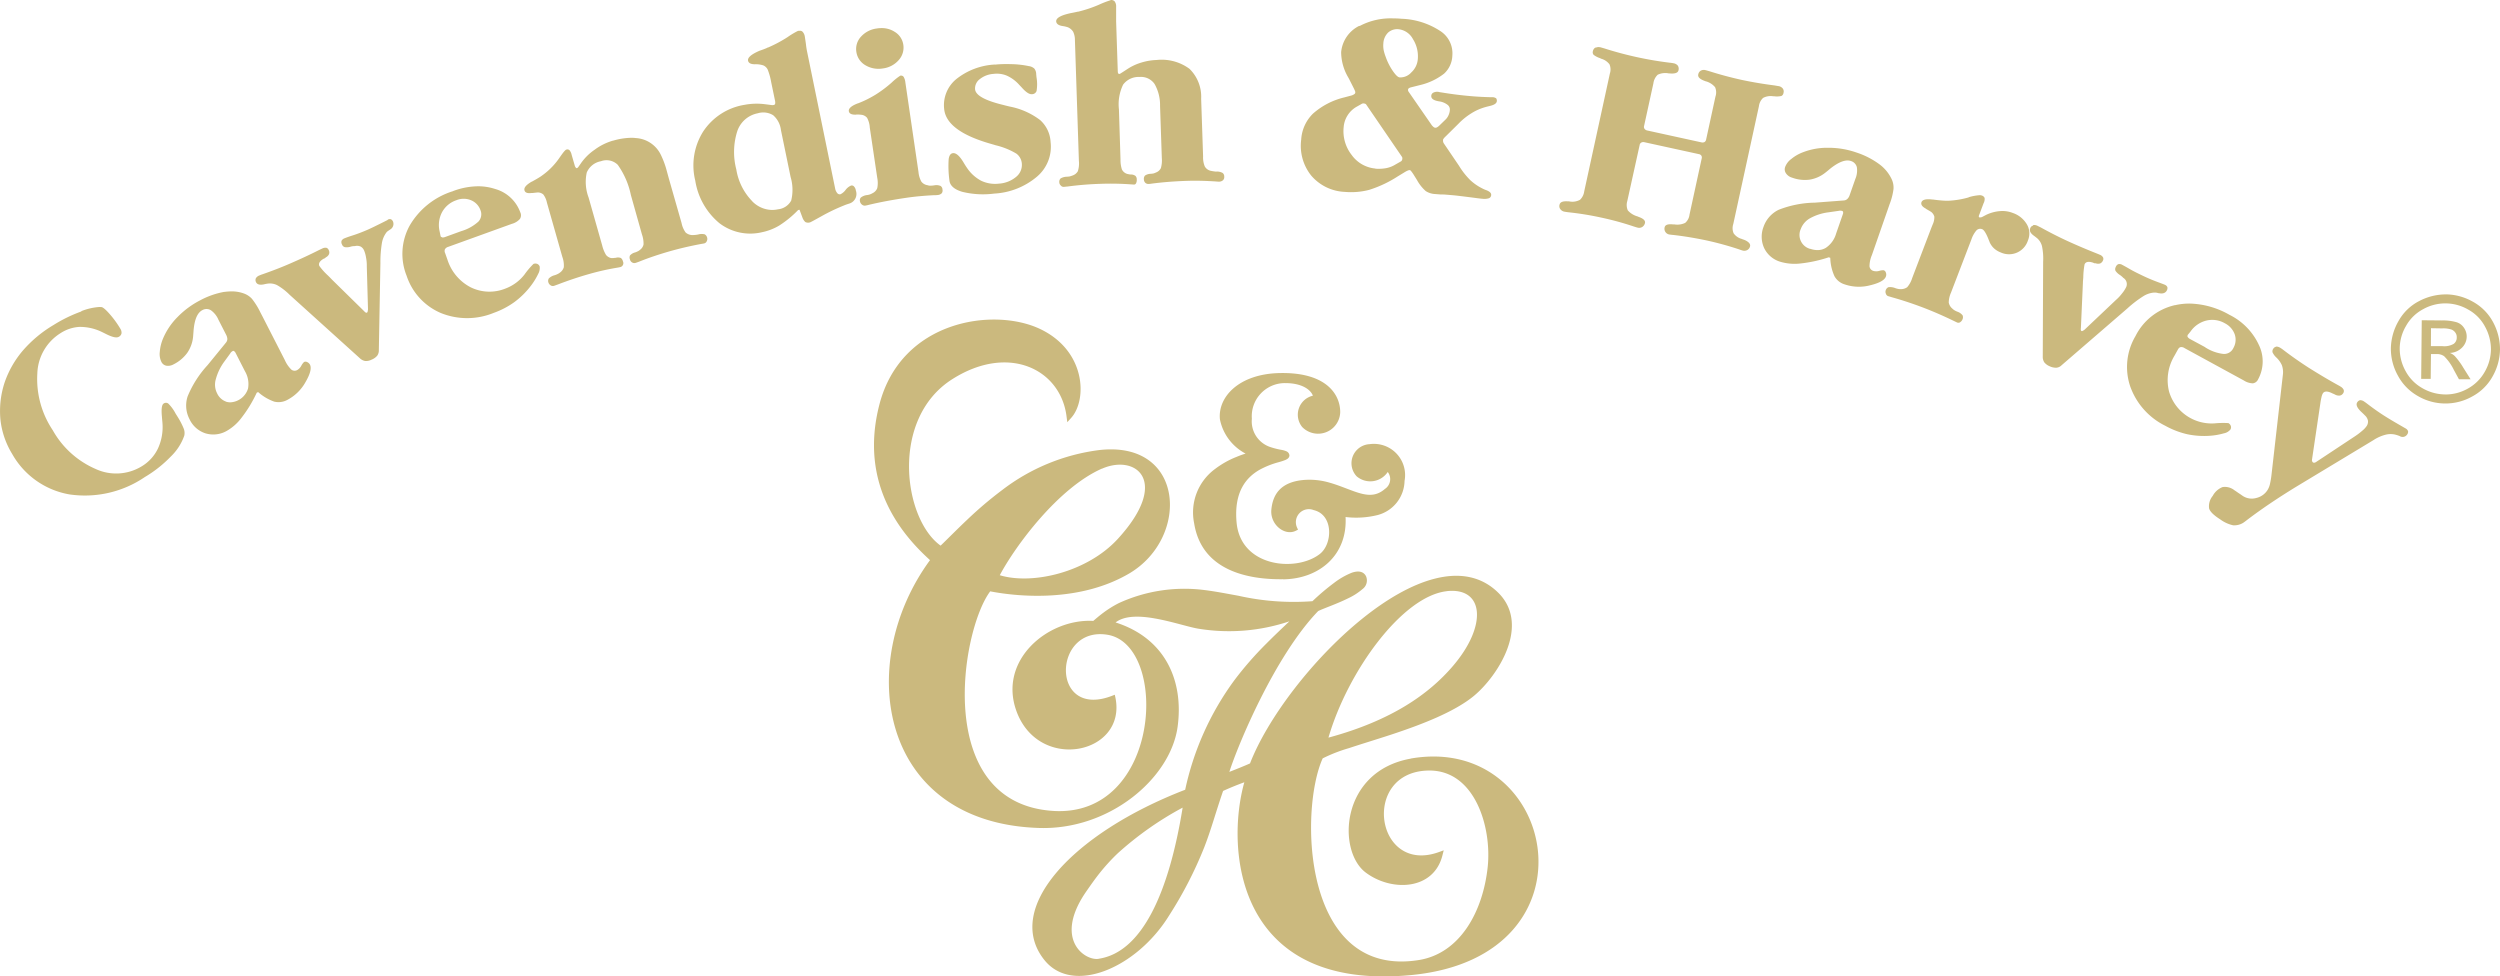 <?xml version="1.0" encoding="UTF-8"?> <svg xmlns="http://www.w3.org/2000/svg" width="238.182" height="93.026" viewBox="0 0 238.182 93.026"><g id="C_H" data-name="C&amp;H" transform="translate(0.014 0.02)"><path id="Path_2041" data-name="Path 2041" d="M216.864,33.009a.415.415,0,0,0-.3.2.435.435,0,0,0-.07.334,1.561,1.561,0,0,0,.352.484,2.308,2.308,0,0,1,.537.739,1.959,1.959,0,0,1,.106.862l-1.082,9.509a8.17,8.17,0,0,1-.158.968,1.873,1.873,0,0,1-.229.563,1.728,1.728,0,0,1-1.073.756,1.561,1.561,0,0,1-1.284-.194c-.053-.035-.158-.114-.334-.229s-.325-.229-.457-.308a1.457,1.457,0,0,0-1.135-.308,1.815,1.815,0,0,0-.941.844,1.537,1.537,0,0,0-.343,1.187c.088.308.44.651,1.047,1.038a3.253,3.253,0,0,0,1.24.572,1.608,1.608,0,0,0,.95-.229c.044-.026.194-.132.44-.325,1.443-1.091,3.026-2.146,4.715-3.175l7.274-4.389a3.806,3.806,0,0,1,1.179-.519,1.907,1.907,0,0,1,1.02.035c.07.018.167.053.29.1a.515.515,0,0,0,.721-.158.4.4,0,0,0,.079-.308.5.5,0,0,0-.237-.264c-.018-.009-.246-.141-.695-.4s-.888-.519-1.319-.792c-.581-.369-1.143-.774-1.706-1.205-.114-.088-.185-.132-.211-.15a.668.668,0,0,0-.4-.141.435.435,0,0,0-.281.22c-.132.211-.009.51.378.88.15.141.273.255.352.343a.92.92,0,0,1,.3.51.77.77,0,0,1-.123.51,2.183,2.183,0,0,1-.431.457,6.521,6.521,0,0,1-.712.537l-3.642,2.41a.417.417,0,0,1-.194.088.175.175,0,0,1-.123-.018.205.205,0,0,1-.088-.106.363.363,0,0,1-.018-.176l.792-5.339a6.043,6.043,0,0,1,.114-.616,1.257,1.257,0,0,1,.123-.343q.224-.356.924,0c.1.044.176.07.22.1a.813.813,0,0,0,.457.106.455.455,0,0,0,.317-.194.368.368,0,0,0,.07-.352.66.66,0,0,0-.264-.29c-.035-.026-.158-.1-.334-.194-.941-.519-1.856-1.073-2.753-1.636-.818-.528-1.61-1.082-2.393-1.68a2.7,2.7,0,0,0-.264-.185.808.808,0,0,0-.378-.141h-.035M7.748,29.649a13.638,13.638,0,0,0-2.656,1.293,11.858,11.858,0,0,0-2.92,2.428A9.37,9.37,0,0,0,.447,36.36a8.652,8.652,0,0,0-.422,3.571,7.88,7.88,0,0,0,1.126,3.307A7.779,7.779,0,0,0,6.6,47.083a10.145,10.145,0,0,0,7.186-1.654,11.708,11.708,0,0,0,2.472-1.953,5.089,5.089,0,0,0,1.284-1.988,1.15,1.15,0,0,0-.053-.677,7.362,7.362,0,0,0-.6-1.152l-.176-.281a3.836,3.836,0,0,0-.695-.95.369.369,0,0,0-.44,0c-.176.106-.237.528-.167,1.231.018.273.044.475.053.625a4.876,4.876,0,0,1-.422,2.41,3.972,3.972,0,0,1-1.557,1.715,4.661,4.661,0,0,1-4.4.246,8.593,8.593,0,0,1-4.073-3.686,8.77,8.77,0,0,1-1.469-5.41,4.7,4.7,0,0,1,2.234-3.853,3.688,3.688,0,0,1,1.768-.581,4.788,4.788,0,0,1,1.97.4c.158.07.369.176.633.308.572.281.959.361,1.17.229a.492.492,0,0,0,.246-.325.688.688,0,0,0-.114-.44A9.337,9.337,0,0,0,10.4,29.86c-.369-.413-.625-.625-.765-.625-.053,0-.1-.009-.158-.009a5.75,5.75,0,0,0-1.75.4M231.6,31.25l1.038.018a2.534,2.534,0,0,1,.9.106.813.813,0,0,1,.378.3.712.712,0,0,1,.132.449.731.731,0,0,1-.29.616,1.771,1.771,0,0,1-1.073.22h-1.1l.009-1.706Zm-.888-.765-.053,5.594h.906l.026-2.366h.528a1.174,1.174,0,0,1,.721.2,4.766,4.766,0,0,1,.932,1.311l.484.888h1.108l-.686-1.091a6.688,6.688,0,0,0-.818-1.117,1.377,1.377,0,0,0-.475-.3,1.71,1.71,0,0,0,1.161-.5,1.479,1.479,0,0,0,.449-1.056,1.461,1.461,0,0,0-.246-.818,1.321,1.321,0,0,0-.7-.545,4.677,4.677,0,0,0-1.407-.176l-1.935-.018ZM21.522,38.243a1.494,1.494,0,0,1-.853-.792,1.811,1.811,0,0,1-.123-1.337,5.02,5.02,0,0,1,.783-1.645l.589-.809a.589.589,0,0,1,.106-.141.666.666,0,0,1,.123-.088.119.119,0,0,1,.15.009.5.5,0,0,1,.141.176l.88,1.724a2.406,2.406,0,0,1,.3,1.654,1.857,1.857,0,0,1-1.706,1.319,1.424,1.424,0,0,1-.387-.062m-.158-10.467a7.767,7.767,0,0,0-2.313.809A8.3,8.3,0,0,0,16.9,30.186a6.43,6.43,0,0,0-1.381,2.049,4.052,4.052,0,0,0-.308,1.249,1.725,1.725,0,0,0,.141.95.674.674,0,0,0,.475.387,1.062,1.062,0,0,0,.7-.132,3.592,3.592,0,0,0,1.293-1.082,3.252,3.252,0,0,0,.563-1.548c.009-.132.026-.308.044-.572.088-1.064.361-1.706.827-1.953a.8.8,0,0,1,.818,0,2.123,2.123,0,0,1,.721.9l.739,1.443a.98.98,0,0,1,.114.4.561.561,0,0,1-.123.334l-1.759,2.155a10.041,10.041,0,0,0-1.9,2.973,2.785,2.785,0,0,0,.176,2.173,2.54,2.54,0,0,0,1.5,1.346,2.572,2.572,0,0,0,2.005-.2,4.64,4.64,0,0,0,1.469-1.3A12.335,12.335,0,0,0,24.443,37.4l.132-.07a4.608,4.608,0,0,0,1.539.915,1.756,1.756,0,0,0,1.249-.167,4.224,4.224,0,0,0,1.733-1.7c.449-.774.589-1.328.422-1.654a.551.551,0,0,0-.264-.246.328.328,0,0,0-.3-.009,1.319,1.319,0,0,0-.255.343,1.033,1.033,0,0,1-.378.413.5.5,0,0,1-.581-.035,2.9,2.9,0,0,1-.616-.9l-2.111-4.125-.22-.422A6.926,6.926,0,0,0,24,28.462a1.894,1.894,0,0,0-.748-.51,3.371,3.371,0,0,0-1.17-.211,5.409,5.409,0,0,0-.739.053m188.745,5.269-1.451-.783a.636.636,0,0,1-.211-.176.163.163,0,0,1-.018-.176V31.9l.281-.343a2.587,2.587,0,0,1,1.513-1.038,2.4,2.4,0,0,1,1.759.264,1.916,1.916,0,0,1,.932,1.047,1.581,1.581,0,0,1-.123,1.3.974.974,0,0,1-.932.572,4.058,4.058,0,0,1-1.759-.633m-2.868-4.02a5.592,5.592,0,0,0-3.773,2.955,5.778,5.778,0,0,0-.51,4.759,6.66,6.66,0,0,0,3.351,3.782,8.066,8.066,0,0,0,2.067.8,7.772,7.772,0,0,0,2.208.15,6.356,6.356,0,0,0,1.3-.229,1.049,1.049,0,0,0,.633-.369.406.406,0,0,0,.035-.334.474.474,0,0,0-.237-.273,8.415,8.415,0,0,0-1.311.026,4.228,4.228,0,0,1-4.336-3.035,4.5,4.5,0,0,1,.51-3.4l.317-.572c.079-.15.167-.237.264-.255a.514.514,0,0,1,.378.088l5.656,3.087a1.683,1.683,0,0,0,.862.273.652.652,0,0,0,.5-.387,3.57,3.57,0,0,0,.07-3.272,6.019,6.019,0,0,0-2.8-2.868,8,8,0,0,0-3.765-1.073,6.072,6.072,0,0,0-1.434.158m25.728,8.5a4.422,4.422,0,0,1-2.155-.6,4.083,4.083,0,0,1-1.592-1.618,4.406,4.406,0,0,1-.563-2.155,4.282,4.282,0,0,1,.607-2.164,4.015,4.015,0,0,1,1.636-1.592,4.322,4.322,0,0,1,4.266.035,3.962,3.962,0,0,1,1.61,1.618,4.489,4.489,0,0,1,.572,2.181,4.371,4.371,0,0,1-.589,2.137A4.141,4.141,0,0,1,235.107,37a4.3,4.3,0,0,1-2.146.563h0m.053-9.535a5.467,5.467,0,0,0-2.56.642,4.716,4.716,0,0,0-1.962,1.909,5.406,5.406,0,0,0-.721,2.6,5.25,5.25,0,0,0,.669,2.586,4.869,4.869,0,0,0,1.9,1.944,5.2,5.2,0,0,0,5.181.044,4.79,4.79,0,0,0,1.935-1.9,5.366,5.366,0,0,0,.712-2.577,5.455,5.455,0,0,0-.668-2.621,4.8,4.8,0,0,0-1.926-1.935,5.317,5.317,0,0,0-2.542-.695h0m-196.09-7.1s-.255.132-.7.352-.88.44-1.328.633c-.413.176-.862.352-1.328.5s-.712.246-.748.264a.535.535,0,0,0-.308.237.447.447,0,0,0,.044.369.383.383,0,0,0,.264.246,1.209,1.209,0,0,0,.581-.053,1.344,1.344,0,0,1,.264-.044.711.711,0,0,0,.141-.009.852.852,0,0,1,.528.053.8.8,0,0,1,.334.4,2.867,2.867,0,0,1,.176.66,3.765,3.765,0,0,1,.07.818l.114,4.1c-.009.088-.026.167-.035.22-.026.062-.044.088-.07.1s-.062,0-.1-.009a.4.4,0,0,1-.141-.114l-3.1-3.043c-.079-.088-.194-.2-.343-.352a6.111,6.111,0,0,1-.844-.932c-.106-.237.035-.475.413-.695h.026a.7.7,0,0,0,.114-.07.385.385,0,0,0,.07-.062.62.62,0,0,0,.3-.308.474.474,0,0,0-.035-.387.346.346,0,0,0-.22-.211.638.638,0,0,0-.378.062c-.035.018-.132.062-.3.141-.9.457-1.8.871-2.709,1.267-.88.387-1.777.73-2.683,1.047a2.8,2.8,0,0,0-.3.114.656.656,0,0,0-.343.264.429.429,0,0,0,0,.361c.106.237.352.308.756.229a3.263,3.263,0,0,1,.422-.079,1.541,1.541,0,0,1,.836.15,5.729,5.729,0,0,1,1.2.924L34.259,34.1a1.007,1.007,0,0,0,.51.273,1.144,1.144,0,0,0,.607-.123,1.351,1.351,0,0,0,.545-.378.853.853,0,0,0,.158-.545l.15-8.286a11.137,11.137,0,0,1,.15-1.953,2.338,2.338,0,0,1,.4-.932.592.592,0,0,1,.123-.132c.044-.035.123-.088.22-.15,0-.009.018-.018.018-.018a.613.613,0,0,0,.3-.739.456.456,0,0,0-.2-.246.374.374,0,0,0-.1-.018.471.471,0,0,0-.229.062m156.763.563a.361.361,0,0,0-.255.237c-.114.229,0,.475.325.712.15.106.255.194.343.264a1.49,1.49,0,0,1,.44.721,5.717,5.717,0,0,1,.114,1.513l-.035,9.007a.971.971,0,0,0,.141.563,1.264,1.264,0,0,0,.493.369,1.406,1.406,0,0,0,.651.15.785.785,0,0,0,.51-.237l6.272-5.418a10.821,10.821,0,0,1,1.557-1.187,2.268,2.268,0,0,1,.968-.317h.185a2.416,2.416,0,0,1,.264.062h.044c.369.07.616-.026.739-.273a.429.429,0,0,0,.044-.317.442.442,0,0,0-.246-.22c-.026-.018-.273-.106-.739-.281s-.924-.369-1.346-.572-.836-.4-1.267-.651-.66-.369-.695-.387a.5.5,0,0,0-.378-.07.471.471,0,0,0-.246.281.4.4,0,0,0-.018.361,1.486,1.486,0,0,0,.431.4,2.059,2.059,0,0,1,.2.158,1.183,1.183,0,0,1,.106.106.693.693,0,0,1,.246.941,2.968,2.968,0,0,1-.378.563,4.1,4.1,0,0,1-.563.6l-2.973,2.815a.834.834,0,0,1-.185.123.182.182,0,0,1-.123.026.135.135,0,0,1-.062-.088.431.431,0,0,1,0-.185l.194-4.345c0-.114.018-.273.035-.493a7.4,7.4,0,0,1,.123-1.249c.114-.246.378-.29.8-.158l.035.018c.062.018.088.044.114.044h.1a.734.734,0,0,0,.431.018.522.522,0,0,0,.273-.29.325.325,0,0,0,0-.3.587.587,0,0,0-.29-.237c-.044-.018-.141-.062-.317-.132-.932-.369-1.847-.756-2.753-1.17-.871-.4-1.724-.836-2.56-1.3-.158-.079-.255-.123-.3-.15a.758.758,0,0,0-.334-.088.3.3,0,0,0-.088.009M42.1,22.577a.149.149,0,0,1-.141-.1v-.018l-.088-.431A2.626,2.626,0,0,1,42.1,20.2a2.42,2.42,0,0,1,1.363-1.143,1.832,1.832,0,0,1,1.4,0,1.6,1.6,0,0,1,.9.95,1.026,1.026,0,0,1-.194,1.082A4.189,4.189,0,0,1,43.934,22l-1.548.563a.748.748,0,0,1-.22.044h-.053m1.038-4.416a7.268,7.268,0,0,0-4.134,3.281,5.6,5.6,0,0,0-.29,4.785,5.846,5.846,0,0,0,3.237,3.536,6.676,6.676,0,0,0,5.049,0,7.925,7.925,0,0,0,1.962-1.02,7.767,7.767,0,0,0,1.583-1.557,6.342,6.342,0,0,0,.695-1.126,1.162,1.162,0,0,0,.15-.721.422.422,0,0,0-.229-.246.509.509,0,0,0-.361,0,7.331,7.331,0,0,0-.844.994,4.131,4.131,0,0,1-1.83,1.355,4.051,4.051,0,0,1-3.316-.123,4.5,4.5,0,0,1-2.208-2.63l-.22-.625a.457.457,0,0,1-.018-.369.548.548,0,0,1,.317-.229l6.06-2.19a1.561,1.561,0,0,0,.765-.466.635.635,0,0,0,.035-.633,3.569,3.569,0,0,0-2.4-2.225,5.223,5.223,0,0,0-1.574-.255,6.941,6.941,0,0,0-2.428.457m144.4.6a8.431,8.431,0,0,1-1.724.308,4.815,4.815,0,0,1-.712,0c-.246-.018-.563-.044-.95-.1h-.053c-.616-.079-.968,0-1.064.255-.07.211.053.413.4.6.018.018.035.026.044.035s.026.018.053.035c.2.114.343.2.431.255a.873.873,0,0,1,.3.449,1.661,1.661,0,0,1-.167.765l-.123.308-1.821,4.776a2.4,2.4,0,0,1-.475.871,1,1,0,0,1-.616.185.988.988,0,0,1-.273-.026,1.593,1.593,0,0,1-.273-.079,1.274,1.274,0,0,0-.625-.079.455.455,0,0,0-.255.281.441.441,0,0,0,.009.334.361.361,0,0,0,.211.237c.044.009.158.044.361.106,1.012.281,2.005.616,2.982.985,1.012.387,1.988.818,2.947,1.284.167.079.273.132.3.141a.288.288,0,0,0,.281-.035.574.574,0,0,0,.22-.273.472.472,0,0,0,.009-.378,1.064,1.064,0,0,0-.484-.343,1.678,1.678,0,0,1-.308-.15,1.054,1.054,0,0,1-.185-.15.973.973,0,0,1-.343-.581,2.4,2.4,0,0,1,.211-.932l1.953-5.093a2.544,2.544,0,0,1,.475-.844.488.488,0,0,1,.545-.114c.167.062.369.378.589.924.053.141.1.237.123.317a1.8,1.8,0,0,0,.422.589,2.017,2.017,0,0,0,.642.387,1.889,1.889,0,0,0,2.586-1.152,1.715,1.715,0,0,0-.1-1.522,2.468,2.468,0,0,0-1.346-1.091,2.687,2.687,0,0,0-1.214-.176,3.739,3.739,0,0,0-1.311.352l-.369.194a.457.457,0,0,1-.167.053h-.123a.085.085,0,0,1-.053-.079.48.48,0,0,1,.053-.2l.4-1.064a.858.858,0,0,0,.1-.51.413.413,0,0,0-.29-.237.443.443,0,0,0-.167-.026,4.58,4.58,0,0,0-1.056.194m-129.134-5.4a5.454,5.454,0,0,0-1.786.88A5.062,5.062,0,0,0,55.3,15.584l-.211.3a.333.333,0,0,1-.062.07.356.356,0,0,1-.079.044c-.035.009-.07,0-.106-.053a.482.482,0,0,1-.1-.2l-.29-1a1,1,0,0,0-.211-.457.291.291,0,0,0-.3-.053c-.106.026-.317.29-.668.8a6.736,6.736,0,0,1-1.143,1.275,7.678,7.678,0,0,1-.616.475c-.211.141-.5.308-.853.5h-.018c-.528.308-.765.581-.686.836.053.211.281.3.668.246h.114q.343-.04.5-.053a.823.823,0,0,1,.51.194,1.944,1.944,0,0,1,.343.774l.053.185,1.416,4.987a2.371,2.371,0,0,1,.141.985.949.949,0,0,1-.378.519,1.058,1.058,0,0,1-.237.141,1.459,1.459,0,0,1-.273.106,1.2,1.2,0,0,0-.545.308.451.451,0,0,0-.035.378.5.5,0,0,0,.211.273.367.367,0,0,0,.308.053c.044-.009.15-.053.352-.123.985-.378,1.97-.712,2.964-.994a23.644,23.644,0,0,1,2.718-.616c.15-.026.237-.044.273-.053a.385.385,0,0,0,.273-.554.545.545,0,0,0-.194-.317.76.76,0,0,0-.484-.018q-.172.013-.264.026h-.167a.852.852,0,0,1-.5-.3,3.165,3.165,0,0,1-.361-.888l-1.3-4.583a4.221,4.221,0,0,1-.176-2.375,1.816,1.816,0,0,1,1.355-1.082,1.52,1.52,0,0,1,1.6.343,7.609,7.609,0,0,1,1.249,2.876l1.056,3.756a2.6,2.6,0,0,1,.15.959.854.854,0,0,1-.352.519.671.671,0,0,1-.2.132,1.711,1.711,0,0,1-.255.106.943.943,0,0,0-.484.29.461.461,0,0,0,0,.378.418.418,0,0,0,.2.281.393.393,0,0,0,.343.044c.044-.009.15-.053.325-.114.915-.369,1.847-.677,2.78-.95,1.064-.308,2.1-.545,3.14-.739q.251-.04.29-.053a.352.352,0,0,0,.237-.211.461.461,0,0,0,.035-.343.5.5,0,0,0-.229-.308,1.178,1.178,0,0,0-.633.018.155.155,0,0,0-.053.009,3.272,3.272,0,0,1-.5.044,1,1,0,0,1-.633-.246,2.3,2.3,0,0,1-.387-.9l-1.2-4.2-.2-.73a8.274,8.274,0,0,0-.607-1.636,2.827,2.827,0,0,0-2.357-1.531,2.861,2.861,0,0,0-.387-.026,6.42,6.42,0,0,0-1.768.273M172.453,23.694a1.375,1.375,0,0,1-.9-1.9,1.955,1.955,0,0,1,.88-1.02,4.891,4.891,0,0,1,1.733-.563l.985-.141a.658.658,0,0,1,.185-.018.411.411,0,0,1,.15.026.122.122,0,0,1,.1.114.424.424,0,0,1-.035.22l-.633,1.821a2.439,2.439,0,0,1-.985,1.363,1.547,1.547,0,0,1-.809.211,2.117,2.117,0,0,1-.669-.123m1.75-9.623a6.345,6.345,0,0,0-2.437.422,3.85,3.85,0,0,0-1.108.633,1.7,1.7,0,0,0-.589.748.659.659,0,0,0,.062.616,1.038,1.038,0,0,0,.581.422,3.531,3.531,0,0,0,1.68.194,3.221,3.221,0,0,0,1.5-.668c.1-.079.255-.2.44-.361.836-.668,1.5-.915,1.988-.748a.82.82,0,0,1,.572.589,2.074,2.074,0,0,1-.15,1.135l-.537,1.531a.853.853,0,0,1-.211.352.536.536,0,0,1-.317.15l-2.78.211a9.9,9.9,0,0,0-3.448.677,2.831,2.831,0,0,0-1.451,1.636,2.608,2.608,0,0,0,.062,2.014,2.489,2.489,0,0,0,1.522,1.3,4.789,4.789,0,0,0,1.953.167,12.973,12.973,0,0,0,2.683-.589l.141.053a4.52,4.52,0,0,0,.4,1.75,1.655,1.655,0,0,0,.985.783,4.2,4.2,0,0,0,2.428.079c.871-.211,1.372-.493,1.487-.836a.509.509,0,0,0,0-.361.334.334,0,0,0-.2-.229,1.163,1.163,0,0,0-.422.053,1.02,1.02,0,0,1-.563.009.513.513,0,0,1-.378-.44,2.8,2.8,0,0,1,.229-1.073l1.522-4.372.158-.457a6.1,6.1,0,0,0,.378-1.46,1.916,1.916,0,0,0-.15-.888,3.76,3.76,0,0,0-1.214-1.487,7.718,7.718,0,0,0-2.173-1.108,8.066,8.066,0,0,0-2.612-.449h-.035ZM85.768,7.184a5.7,5.7,0,0,0-.836.668,11.5,11.5,0,0,1-1.566,1.17c-.264.158-.519.3-.783.431s-.545.255-.862.378H81.7c-.607.237-.88.484-.844.739.035.22.229.334.607.334h.053a.281.281,0,0,0,.062-.009,2.629,2.629,0,0,1,.51.026.806.806,0,0,1,.51.29,2.219,2.219,0,0,1,.255.924l.712,4.794a2.485,2.485,0,0,1,0,.976.891.891,0,0,1-.457.484,1.279,1.279,0,0,1-.528.176,1.177,1.177,0,0,0-.581.237.4.4,0,0,0-.079.369.48.48,0,0,0,.185.3.4.4,0,0,0,.308.1,2.489,2.489,0,0,0,.325-.07c1.143-.273,2.349-.493,3.6-.677.836-.123,1.706-.2,2.595-.246a2.643,2.643,0,0,0,.387-.018.611.611,0,0,0,.387-.167.431.431,0,0,0,.07-.361.417.417,0,0,0-.176-.334,1.024,1.024,0,0,0-.589-.062,2.767,2.767,0,0,1-.4.035.684.684,0,0,1-.246-.044.909.909,0,0,1-.6-.343,2.348,2.348,0,0,1-.273-.915L86.243,7.835a1.289,1.289,0,0,0-.158-.519.279.279,0,0,0-.237-.132h-.062m9-1.056a6.414,6.414,0,0,0-3.694,1.39,3.209,3.209,0,0,0-1.152,2.85c.141,1.425,1.654,2.533,4.539,3.342.15.044.273.079.352.106a6.949,6.949,0,0,1,1.988.8,1.3,1.3,0,0,1,.519.941,1.463,1.463,0,0,1-.545,1.275,2.815,2.815,0,0,1-1.627.642,3.077,3.077,0,0,1-1.7-.273,3.746,3.746,0,0,1-1.355-1.231c-.1-.141-.22-.334-.361-.572-.361-.581-.677-.853-.968-.827-.229.026-.361.211-.413.572a10.054,10.054,0,0,0,.07,2.014c.044.5.457.871,1.231,1.1a8.288,8.288,0,0,0,3.035.167,6.879,6.879,0,0,0,4.081-1.618,3.733,3.733,0,0,0,1.293-3.29,3.014,3.014,0,0,0-1-2.1,6.971,6.971,0,0,0-2.894-1.284c-.141-.035-.343-.079-.6-.15-1.75-.422-2.639-.915-2.7-1.487a1.1,1.1,0,0,1,.449-.976,2.342,2.342,0,0,1,1.311-.5,2.483,2.483,0,0,1,1.24.158,3.528,3.528,0,0,1,1.161.836c.062.07.158.167.29.308q.594.673.976.633a.461.461,0,0,0,.431-.308,3.91,3.91,0,0,0-.009-1.319l-.026-.281a.867.867,0,0,0-.176-.528A.952.952,0,0,0,98,6.278a8.975,8.975,0,0,0-1.583-.185c-.141,0-.281-.009-.413-.009a11.435,11.435,0,0,0-1.231.053M152,4.5a.515.515,0,0,0-.255.352.372.372,0,0,0,.07.352,2.022,2.022,0,0,0,.642.325c.009,0,.018.018.026.026s.026.018.044.018a1.493,1.493,0,0,1,.8.537,1.25,1.25,0,0,1,.035.88l-2.445,11.233a1.339,1.339,0,0,1-.4.792,1.514,1.514,0,0,1-.95.167.784.784,0,0,0-.1-.018h-.106c-.484-.035-.739.07-.792.317a.464.464,0,0,0,.079.431.622.622,0,0,0,.4.237c.044.009.15.026.352.053a28.647,28.647,0,0,1,3.149.51,28.089,28.089,0,0,1,3.061.836c.2.062.325.106.378.114a.554.554,0,0,0,.466-.062.6.6,0,0,0,.255-.378c.044-.229-.15-.413-.589-.572-.053-.018-.1-.044-.123-.053a1.9,1.9,0,0,1-.924-.572,1.28,1.28,0,0,1-.053-.88L156.2,13.8a.317.317,0,0,1,.158-.237.4.4,0,0,1,.29-.035l5.19,1.135a.355.355,0,0,1,.237.141.338.338,0,0,1,.035.281l-1.161,5.348a1.2,1.2,0,0,1-.413.783,1.755,1.755,0,0,1-1.047.141h-.132c-.466-.044-.721.044-.774.273a.552.552,0,0,0,.07.449.558.558,0,0,0,.4.246c.053.009.176.026.387.044,1.056.123,2.1.3,3.14.519a30.708,30.708,0,0,1,3.052.836c.2.07.325.114.369.123a.589.589,0,0,0,.466-.053.532.532,0,0,0,.255-.361c.044-.22-.141-.422-.545-.6a.168.168,0,0,1-.07-.026.713.713,0,0,1-.1-.026.177.177,0,0,0-.07-.035,1.389,1.389,0,0,1-.783-.537,1.246,1.246,0,0,1-.035-.88L167.563,10.1a1.289,1.289,0,0,1,.4-.792,1.522,1.522,0,0,1,.941-.158h.088a1.974,1.974,0,0,0,.712-.026.368.368,0,0,0,.2-.29.47.47,0,0,0-.07-.422.637.637,0,0,0-.4-.229c-.044,0-.158-.026-.369-.062q-1.583-.2-3.14-.528c-1.029-.229-2.058-.5-3.079-.827-.185-.053-.308-.088-.361-.1a.607.607,0,0,0-.457.044.522.522,0,0,0-.246.369c-.053.246.158.449.651.625.018.009.026.018.035.018h.018a1.757,1.757,0,0,1,.9.563,1.243,1.243,0,0,1,.035.9l-.888,4.09a.352.352,0,0,1-.15.237.412.412,0,0,1-.281.035l-5.181-1.135a.426.426,0,0,1-.255-.158.324.324,0,0,1-.044-.273l.888-4.064a1.37,1.37,0,0,1,.413-.818,1.677,1.677,0,0,1,1.064-.123h.07c.51.044.792-.053.844-.3a.56.56,0,0,0-.062-.44.659.659,0,0,0-.413-.229,3.054,3.054,0,0,0-.369-.053c-1.064-.132-2.111-.308-3.149-.537s-2.058-.5-3.079-.827c-.185-.053-.308-.088-.343-.1a1.687,1.687,0,0,0-.194-.026.7.7,0,0,0-.281.062M71.651,19.147a5.581,5.581,0,0,1-1.513-3.017,6.553,6.553,0,0,1,.088-3.642,2.571,2.571,0,0,1,1.953-1.715,1.8,1.8,0,0,1,1.469.185,2.211,2.211,0,0,1,.739,1.407l.924,4.486a4.271,4.271,0,0,1,.053,2.243,1.611,1.611,0,0,1-1.258.827,2.64,2.64,0,0,1-.572.062,2.7,2.7,0,0,1-1.882-.827M76.058,2.9a7.377,7.377,0,0,0-1.038.616,12.565,12.565,0,0,1-1.847.985.38.38,0,0,0-.15.062c-.255.106-.449.176-.581.22l-.079.026c-.8.343-1.17.66-1.108.959.053.22.264.334.642.334a2.3,2.3,0,0,1,.827.114.842.842,0,0,1,.4.387,6.06,6.06,0,0,1,.334,1.2l.361,1.742a.821.821,0,0,1,.018.317.172.172,0,0,1-.132.123c-.044,0-.07.009-.1.009h-.079l-.466-.062s-.088-.009-.15-.018a6.2,6.2,0,0,0-1.988.053,5.828,5.828,0,0,0-3.941,2.542,6.052,6.052,0,0,0-.756,4.679,6.6,6.6,0,0,0,2.3,4.055A4.841,4.841,0,0,0,72.6,22.1a5.262,5.262,0,0,0,1.627-.633,9.82,9.82,0,0,0,1.8-1.478l.132-.026.273.73a1.043,1.043,0,0,0,.281.44.584.584,0,0,0,.44.035c.035,0,.4-.2,1.1-.589a18.206,18.206,0,0,1,2.173-1.038c.123-.053.281-.106.475-.167a.957.957,0,0,0,.625-1.24.692.692,0,0,0-.176-.387.281.281,0,0,0-.281-.088,1.261,1.261,0,0,0-.519.413,1.367,1.367,0,0,1-.484.413.3.3,0,0,1-.317-.114.966.966,0,0,1-.2-.449L76.876,4.879a6.734,6.734,0,0,1-.106-.695q-.066-.462-.106-.712A.852.852,0,0,0,76.445,3a.326.326,0,0,0-.246-.088.411.411,0,0,0-.141.018m7.477-.237a2.424,2.424,0,0,0-1.513.774,1.722,1.722,0,0,0-.449,1.451,1.762,1.762,0,0,0,.844,1.267,2.437,2.437,0,0,0,1.671.317A2.392,2.392,0,0,0,85.6,5.715a1.769,1.769,0,0,0,.449-1.46A1.721,1.721,0,0,0,85.205,3a2.24,2.24,0,0,0-1.214-.343,2.671,2.671,0,0,0-.457.035m47.481,13.344a3.117,3.117,0,0,1-2.252-1.293A3.675,3.675,0,0,1,128,12.1a2.458,2.458,0,0,1,1.24-1.953l.422-.237a.453.453,0,0,1,.15-.07.17.17,0,0,1,.114,0,.414.414,0,0,1,.15.035.211.211,0,0,1,.088.088l3.351,4.9s.053.079.07.114c0,.044.009.088.009.141a.414.414,0,0,1-.053.15.227.227,0,0,1-.106.1l-.493.281a2.617,2.617,0,0,1-.9.352,4.035,4.035,0,0,1-.677.062,2.537,2.537,0,0,1-.361-.018m2.34-8.69c-.167-.009-.378-.211-.642-.589a5.651,5.651,0,0,1-.695-1.363,4.3,4.3,0,0,1-.2-.668,2.41,2.41,0,0,1-.026-.616,1.552,1.552,0,0,1,.466-1.047,1.3,1.3,0,0,1,1.038-.3,1.771,1.771,0,0,1,1.311.924,3.073,3.073,0,0,1,.466,1.944,1.91,1.91,0,0,1-.616,1.24,1.392,1.392,0,0,1-1.012.475h-.079m-3.861-4.917a3.119,3.119,0,0,0-1.733,2.507,4.819,4.819,0,0,0,.695,2.445c.062.114.106.2.141.273l.387.765c.044.088.07.167.1.22a.536.536,0,0,1,.026.15.208.208,0,0,1-.106.158.939.939,0,0,1-.334.141l-.625.167a6.947,6.947,0,0,0-2.964,1.539,3.772,3.772,0,0,0-1.126,2.48,4.533,4.533,0,0,0,.959,3.43,4.448,4.448,0,0,0,3.175,1.548,6.879,6.879,0,0,0,2.349-.194,11.24,11.24,0,0,0,2.744-1.3l.695-.422a1.849,1.849,0,0,1,.273-.132.392.392,0,0,1,.158-.026c.026,0,.062.035.114.088a3.255,3.255,0,0,1,.255.361l.317.51a3.871,3.871,0,0,0,.827,1.038,1.787,1.787,0,0,0,.862.281c.29.018.5.044.625.044s.246,0,.361.009l.739.062c.387.035.888.1,1.5.176s1.038.141,1.284.158a1.492,1.492,0,0,0,.642-.044.337.337,0,0,0,.22-.317c.018-.167-.132-.325-.449-.449a2.572,2.572,0,0,1-.369-.158,4.909,4.909,0,0,1-1.179-.809,7.233,7.233,0,0,1-1.073-1.372l-1.425-2.1a.491.491,0,0,1-.079-.167.7.7,0,0,1-.009-.194.17.17,0,0,1,.053-.114,1.3,1.3,0,0,1,.2-.22l1.2-1.187a6.372,6.372,0,0,1,1.249-1.012,5.037,5.037,0,0,1,1.337-.589c.106-.035.246-.062.413-.106.431-.1.642-.246.669-.449a.406.406,0,0,0-.062-.281.646.646,0,0,0-.334-.106h-.238c-.607-.018-1.214-.044-1.821-.1-.95-.079-1.882-.2-2.806-.352a1.962,1.962,0,0,1-.29-.053.813.813,0,0,0-.493.07.351.351,0,0,0-.2.308c-.018.255.2.422.668.51.053.009.088.018.106.018a1.683,1.683,0,0,1,.765.317.56.56,0,0,1,.229.519,1.357,1.357,0,0,1-.123.475,1.274,1.274,0,0,1-.281.413l-.554.537a1.094,1.094,0,0,1-.238.194.318.318,0,0,1-.2.053.3.3,0,0,1-.158-.07,1.345,1.345,0,0,1-.158-.158l-2.234-3.228-.018-.035c-.009-.035-.018-.07-.026-.114a.335.335,0,0,1,.079-.158.966.966,0,0,1,.273-.1l.792-.2a5.911,5.911,0,0,0,2.3-1.091,2.434,2.434,0,0,0,.783-1.7,2.529,2.529,0,0,0-1.17-2.375,7.15,7.15,0,0,0-3.668-1.152c-.273-.026-.537-.035-.792-.035a6.3,6.3,0,0,0-3.211.73M105.8,0a8.947,8.947,0,0,0-1.117.431,12.343,12.343,0,0,1-1.97.66.722.722,0,0,0-.158.026c-.273.062-.484.1-.607.123l-.106.026c-.827.194-1.24.44-1.231.748.018.229.211.387.616.449a2.753,2.753,0,0,1,.493.114,1.1,1.1,0,0,1,.51.431,1.813,1.813,0,0,1,.167.8l.378,11.5a2.408,2.408,0,0,1-.1.985.911.911,0,0,1-.484.4c-.088.035-.176.062-.264.088s-.194.026-.29.035a1.224,1.224,0,0,0-.607.167.45.45,0,0,0-.123.361.437.437,0,0,0,.141.308.341.341,0,0,0,.281.132c.035,0,.167-.018.369-.035a31.084,31.084,0,0,1,3.131-.255,26.755,26.755,0,0,1,2.929.053c.158.009.246.018.273.018a.214.214,0,0,0,.194-.132.649.649,0,0,0,.062-.343.46.46,0,0,0-.123-.352.721.721,0,0,0-.457-.132,1.351,1.351,0,0,1-.264-.044.507.507,0,0,1-.15-.044.811.811,0,0,1-.422-.4,2.98,2.98,0,0,1-.132-.959l-.15-4.767a4.277,4.277,0,0,1,.4-2.349,1.832,1.832,0,0,1,1.566-.73,1.57,1.57,0,0,1,1.425.66,4.066,4.066,0,0,1,.528,2.111l.167,4.943a2.656,2.656,0,0,1-.088.968.847.847,0,0,1-.475.422,1.378,1.378,0,0,1-.229.088,2.559,2.559,0,0,1-.273.035.993.993,0,0,0-.537.167.467.467,0,0,0-.106.361.474.474,0,0,0,.132.325.437.437,0,0,0,.325.114,2.551,2.551,0,0,0,.308-.035c1.091-.141,2.243-.229,3.43-.264.809-.026,1.654,0,2.551.053.211.018.343.026.387.026a.577.577,0,0,0,.4-.132.405.405,0,0,0,.123-.343.427.427,0,0,0-.15-.352,1.073,1.073,0,0,0-.607-.132h-.053a4.108,4.108,0,0,1-.493-.079.867.867,0,0,1-.545-.4,2.21,2.21,0,0,1-.167-.959l-.185-5.5a3.712,3.712,0,0,0-1.108-2.85,4.454,4.454,0,0,0-3.14-.844,5.553,5.553,0,0,0-1.425.237,5.116,5.116,0,0,0-1.258.563l-.616.4c-.062.035-.106.07-.158.1a.51.51,0,0,1-.114.035.113.113,0,0,1-.079-.062.3.3,0,0,1-.044-.15l-.158-4.794V.613a.792.792,0,0,0-.141-.5.438.438,0,0,0-.343-.132H105.8" transform="translate(0)" fill="#cbb97e"></path><path id="Path_2042" data-name="Path 2042" d="M133.643,59.343c3.422-.044,6.131-2.3,5.937-5.937a8.47,8.47,0,0,0,3.043-.185,3.435,3.435,0,0,0,2.577-3.255,2.975,2.975,0,0,0-3.342-3.5,1.82,1.82,0,0,0-1.223,3.061,2,2,0,0,0,2.964-.413,1.118,1.118,0,0,1-.273,1.618c-.959.836-1.926.607-3.2.132-.642-.237-1.319-.519-2.067-.73a6.751,6.751,0,0,0-2.5-.255c-2.067.194-2.911,1.267-3.052,2.85-.114,1.425,1.293,2.507,2.331,1.988l.211-.106-.1-.22a1.237,1.237,0,0,1,1.592-1.645c1.918.449,1.812,3.263.563,4.2-2.261,1.733-7.538,1.223-7.908-3.035-.264-2.929.941-4.284,2.181-5a8.177,8.177,0,0,1,1.8-.721,6.373,6.373,0,0,0,.651-.211,1.256,1.256,0,0,0,.237-.132.417.417,0,0,0,.167-.29.466.466,0,0,0-.29-.413,2.071,2.071,0,0,0-.449-.132,7.081,7.081,0,0,1-1.161-.3,2.579,2.579,0,0,1-1.68-2.665,3.159,3.159,0,0,1,3.184-3.4c1.654,0,2.445.677,2.63,1.2a1.859,1.859,0,0,0-1.02,2.982,2.111,2.111,0,0,0,3.624-1.416c0-1.724-1.372-3.835-5.823-3.721-3.861.1-5.849,2.3-5.638,4.407a4.731,4.731,0,0,0,2.445,3.263c-.255.079-.554.185-.888.325a8.564,8.564,0,0,0-2,1.126,5.137,5.137,0,0,0-2.014,5.181c.712,4.5,5.075,5.383,8.471,5.339ZM145.79,76.425c-6.711,1.2-7.037,8.77-4.3,10.845,2.472,1.865,6.509,1.706,7.327-1.662l.114-.449-.431.158c-6.1,2.234-7.5-7.67-1-7.758,4.38-.062,6.025,5.357,5.621,9.192-.457,4.266-2.639,8.215-6.535,8.858C135.429,97.429,135.174,81.315,137.4,76.4a14.58,14.58,0,0,1,2.507-.976c1.161-.387,2.56-.809,4.011-1.284,2.876-.95,6.008-2.146,7.881-3.686,2.278-1.882,5.489-6.817,2.261-9.9-6.5-6.219-20.248,7.741-23.582,16.325-.563.255-1.434.6-1.97.809.818-2.577,4.345-11.057,8.462-15.323.519-.255,1.768-.677,2.824-1.2a5.964,5.964,0,0,0,1.407-.9,1.011,1.011,0,0,0,.325-1.223c-.281-.537-.862-.5-1.363-.325a7.154,7.154,0,0,0-1.671.959,22.112,22.112,0,0,0-2.067,1.75,24.023,24.023,0,0,1-7.054-.519c-1.108-.2-2.181-.413-3.246-.545a14.991,14.991,0,0,0-8.154,1.249,10.158,10.158,0,0,0-1.451.9c-.369.273-.686.545-.976.792-4.328-.237-9.086,3.747-7.318,8.6,2.137,5.858,10.52,4.1,9.429-1.284l-.062-.281-.273.106c-5.867,2.261-5.673-6.659-.44-5.823,5.92.941,5.163,17.486-5.2,16.783-11.408-.774-8.752-17.2-5.955-20.917,2.9.563,8.646,1.012,13.264-1.715,5.77-3.422,5.278-12.693-2.894-11.743a19.15,19.15,0,0,0-9.245,3.817,36.686,36.686,0,0,0-3.334,2.832c-.932.88-1.759,1.724-2.516,2.454-3.554-2.524-4.847-12.1,1.126-15.868,5.366-3.4,10.318-.924,10.872,3.571l.07.537.361-.4c1.566-1.724,1.425-6.456-3.026-8.515C106,33.421,97.272,34.67,95.178,42.648c-2.032,7.767,2.313,12.6,4.811,14.865-7.222,9.843-4.847,25.016,10.362,25.517,6.729.229,12.561-4.732,13.229-9.649.589-4.328-1.135-8.409-5.911-9.931.827-.642,2.2-.651,3.7-.387,1.689.29,3.378.871,4.3,1a18.039,18.039,0,0,0,8.559-.721c-.73.695-1.469,1.39-2.2,2.129a32.533,32.533,0,0,0-3.061,3.51A27.213,27.213,0,0,0,124.3,79.389c-10.793,4.169-17.363,11.356-13.388,16.255,2.709,3.316,8.787.712,11.857-4.275a37.937,37.937,0,0,0,3.342-6.483c.66-1.689,1.064-3.237,1.8-5.383.88-.4,1.592-.668,2.023-.827-1.786,6.36-.818,19.976,15.921,18.366,18.322-1.768,13.827-23.1-.106-20.618Zm3.422-15.956c3.571-.4,3.923,3.29.537,7.2-2.234,2.586-5.753,5.119-11.8,6.755,1.847-6.333,7.028-13.467,11.268-13.951ZM116.377,48.8c3.228-1.416,6.544,1.187,1.5,6.694-2.885,3.149-8.092,4.407-11.241,3.457,1.487-2.8,5.568-8.321,9.737-10.159Zm-.334,46.7c-1.328.194-4.328-1.891-1.143-6.456.387-.554.783-1.126,1.258-1.724a18.9,18.9,0,0,1,1.724-1.882,31.175,31.175,0,0,1,6.175-4.345C122.762,89.117,120.22,94.879,116.042,95.494Z" transform="translate(-11.398 -4.168)" fill="#cbb97e"></path></g></svg> 